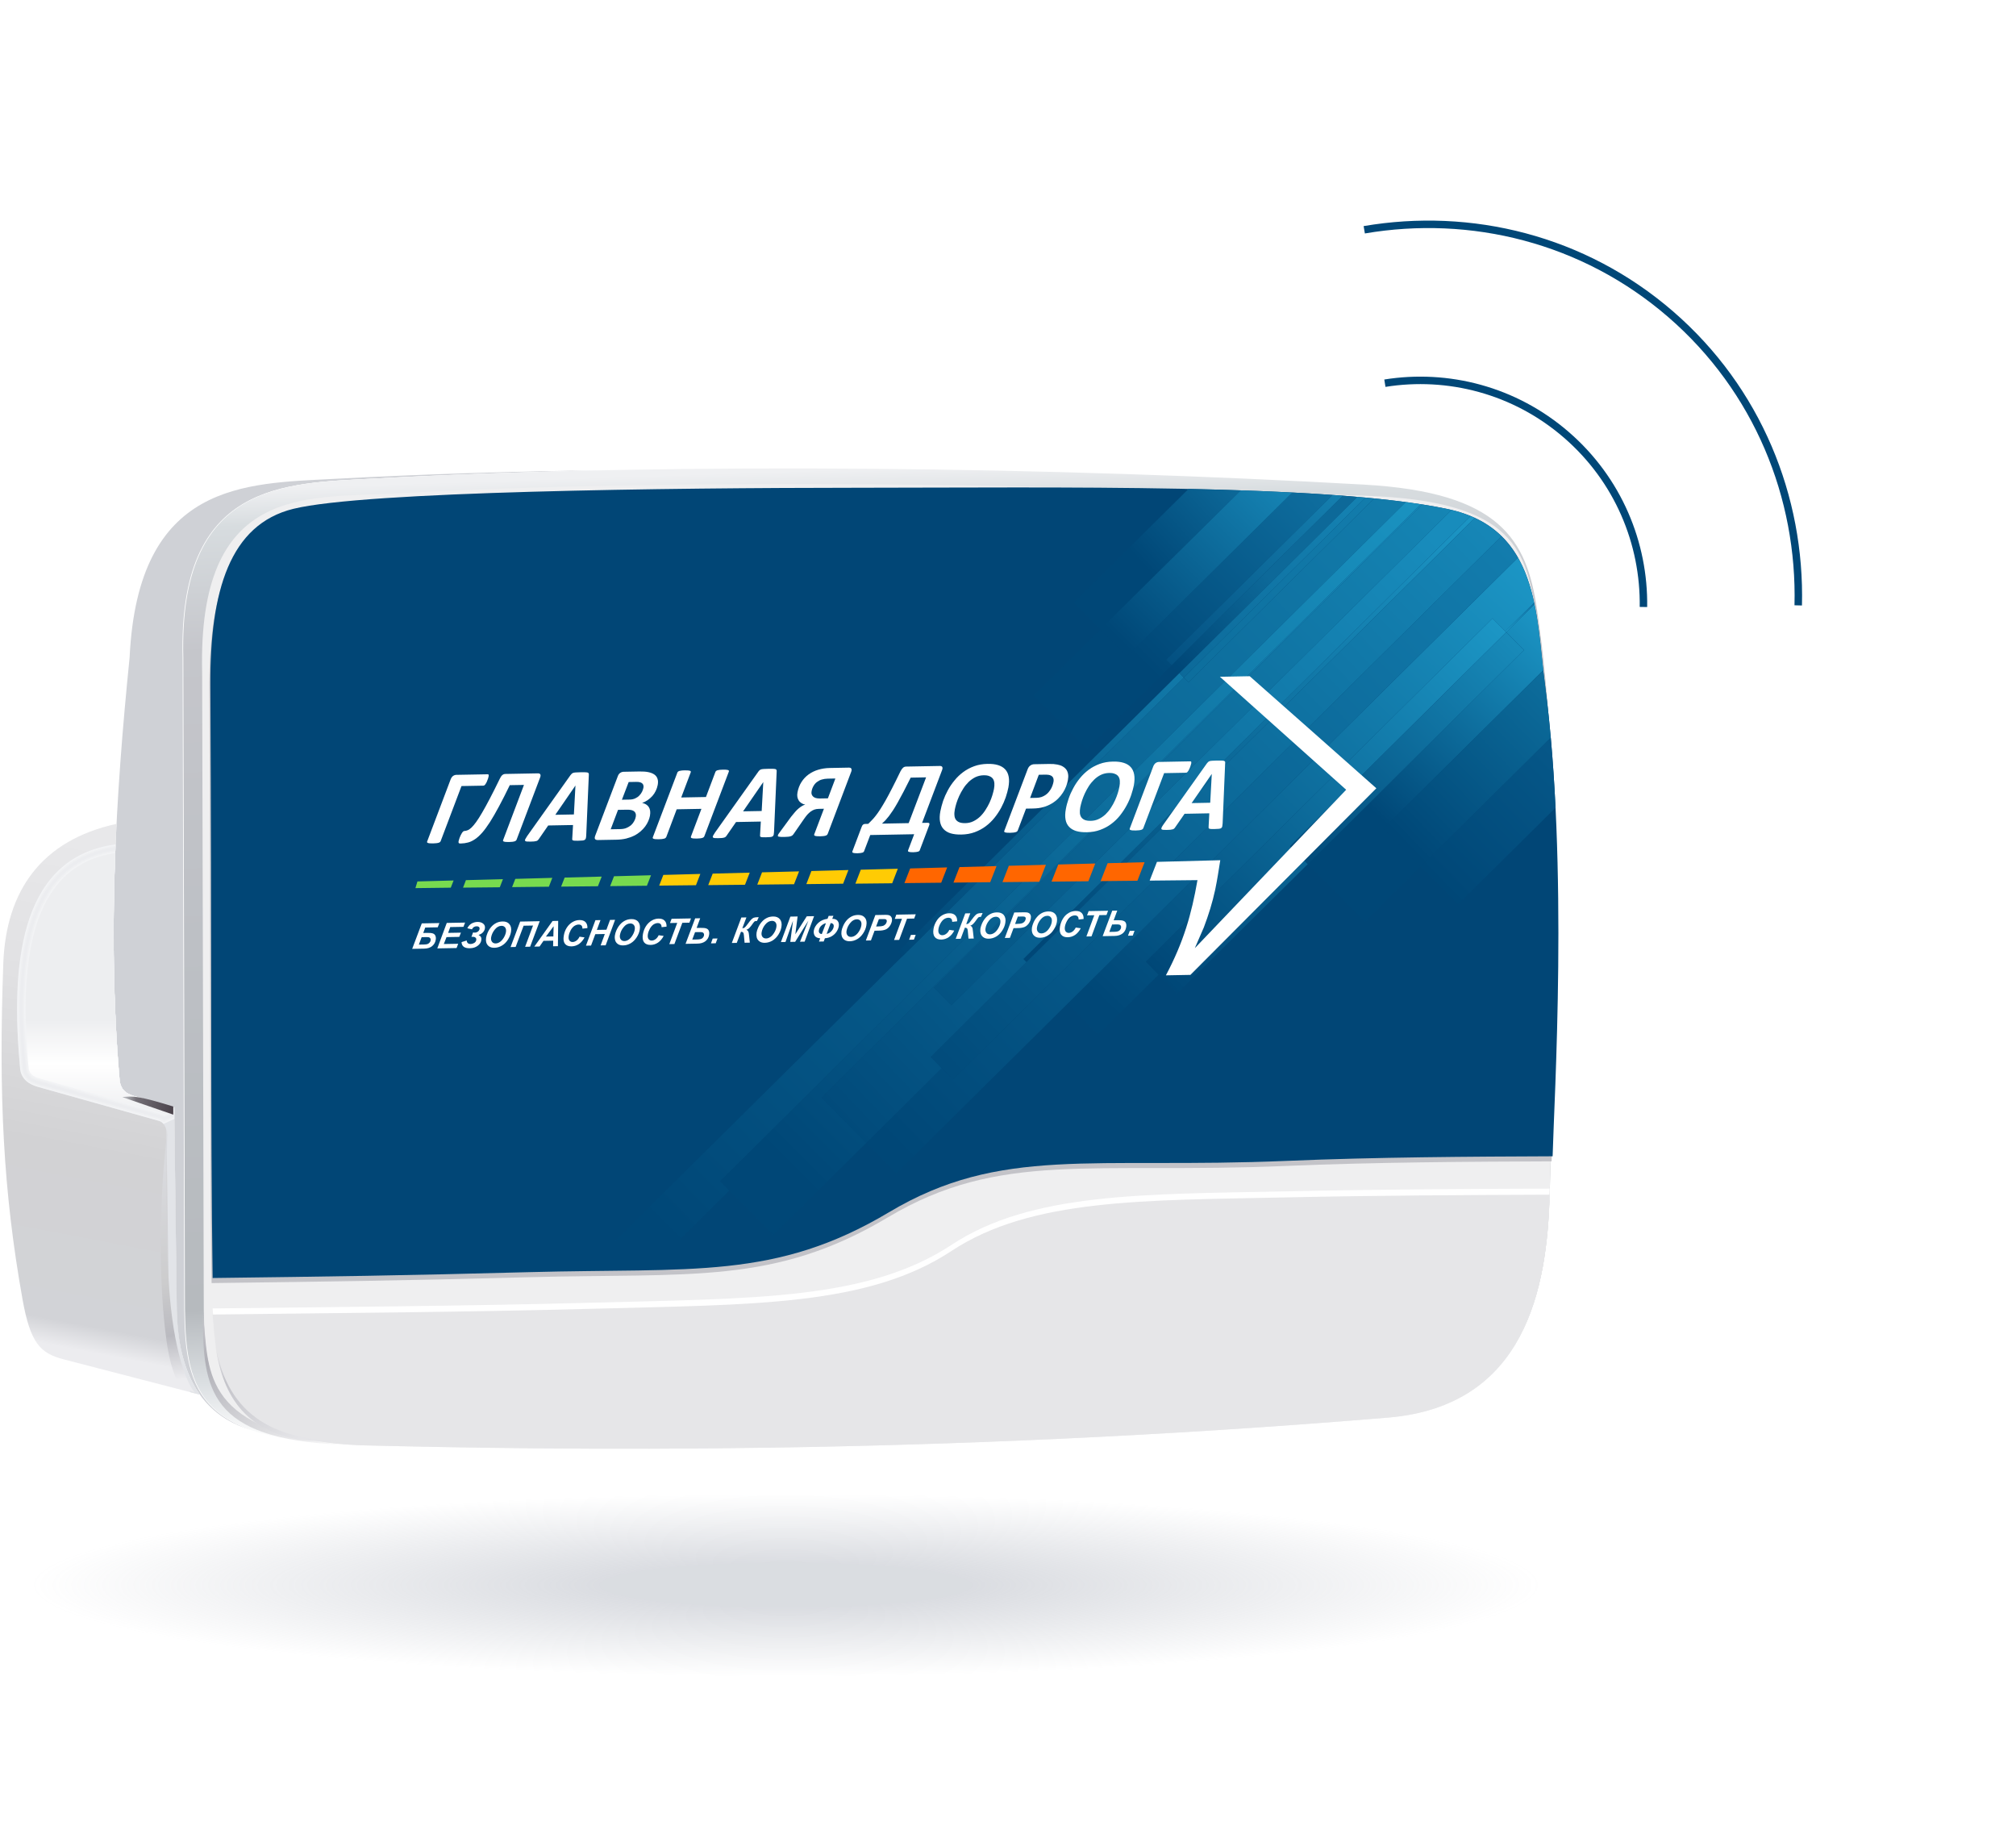 <svg width="540" height="488" viewBox="0 0 540 488" fill="none" xmlns="http://www.w3.org/2000/svg">
<path d="M370.951 102.623C387.785 99.928 405.65 104.415 419.55 116.443C433.451 128.472 440.457 145.507 440.208 162.553" stroke="#004777" stroke-width="2"/>
<path d="M365.425 61.536C393.986 56.659 424.165 63.964 447.497 84.153C470.828 104.343 482.393 133.159 481.669 162.125" stroke="#004777" stroke-width="2"/>
<g clip-path="url(#clip0_4506_223371)">
<mask id="mask0_4506_223371" style="mask-type:luminance" maskUnits="userSpaceOnUse" x="-43" y="90" width="509" height="400">
<path d="M465.641 489.858H-42.328V90.74H465.641V489.858Z" fill="url(#paint0_radial_4506_223371)"/>
</mask>
<g mask="url(#mask0_4506_223371)">
<g filter="url(#filter0_f_4506_223371)">
<path d="M210.5 400C322.338 400 413 410.969 413 424.5C413 438.031 322.338 449 210.5 449C98.662 449 8 438.031 8 424.5C8 410.969 98.662 400 210.5 400Z" fill="url(#paint1_radial_4506_223371)" fill-opacity="0.36"/>
</g>
</g>
<path fill-rule="evenodd" clip-rule="evenodd" d="M96.046 386.997C94.949 386.981 93.958 386.957 93.058 386.925C92.557 386.914 92.058 386.902 91.563 386.89C93.017 386.926 94.511 386.96 96.046 386.997ZM66.917 382.804C67.342 382.996 67.398 383.017 67.469 383.033C67.17 382.934 67.018 382.881 66.917 382.804ZM47.327 349.06L46.663 296.609L36.687 293.762C34.526 293.145 32.175 292.397 32.002 288.833C28.783 251.122 30.915 213.588 34.714 176.109C36.957 129.057 65.606 129.517 89.37 128.252C112.986 126.994 137.689 126.202 162.881 125.917C155.554 126.064 148.277 126.249 141.147 126.521C127.115 126.897 113.403 127.462 100.054 128.181C76.443 129.453 47.833 128.994 49.106 176.164L49.53 346.432C49.53 348.921 49.539 351.321 49.637 354.086C49.618 354.012 49.615 353.909 49.793 357.558C49.693 356.417 49.847 358.905 50.209 361.236C50.362 362.872 50.634 364.39 51.047 366.012C51.074 366.164 51.111 366.309 51.186 366.462C51.563 367.98 52.069 369.41 52.861 370.984C52.914 371.218 53.015 371.421 53.153 371.626C53.81 372.95 54.621 374.186 55.906 375.629C56.059 375.902 56.277 376.142 56.577 376.366C57.606 377.536 58.865 378.59 60.631 379.726C60.831 379.894 61.071 380.044 61.391 380.164C63.031 381.228 64.994 382.15 67.241 382.961C58.85 380.397 47.254 373.638 47.327 349.06Z" fill="#CFD1D6"/>
<path fill-rule="evenodd" clip-rule="evenodd" d="M53.532 373.497L17.046 364.04C10.811 362.424 8.142 359.761 6.034 347.976C0.858 319.042 -0.385 293.42 0.879 258.074C1.583 238.418 11.238 225.034 31.102 220.657L31.186 221.13C31.135 222.164 31.084 223.2 31.051 224.785C30.947 226.648 30.862 228.508 30.795 230.689C30.736 231.904 30.697 233.116 30.66 235.44C30.66 235.452 30.659 235.47 30.659 235.488C30.583 237.196 30.544 238.909 30.543 241.305C30.543 241.325 30.542 241.346 30.542 241.369C30.453 244.302 30.427 247.238 30.47 251.304C30.468 251.33 30.47 251.374 30.47 251.416C30.43 253.193 30.443 254.969 30.509 257.288C30.509 257.289 30.509 257.29 30.509 257.292C30.492 258.749 30.519 260.206 30.573 261.804C30.611 263.685 30.684 265.698 30.794 267.968C30.8 269.676 30.872 271.386 30.977 273.1C30.977 273.101 30.977 273.102 30.977 273.104C31.206 278.344 31.551 283.588 31.998 288.833C32.171 292.397 34.522 293.145 36.683 293.762L44.499 295.993L46.659 296.609L46.816 309.013V309.02L47.323 349.06C47.319 350.536 47.355 351.946 47.439 353.366C47.439 353.369 47.439 353.37 47.439 353.373C47.461 353.756 47.678 356.376 47.797 357.288C47.797 357.292 47.797 357.296 47.799 357.3C47.85 357.758 47.911 358.202 48.015 358.677C48.015 358.68 48.015 358.681 48.015 358.682C48.095 359.41 48.211 360.08 48.374 360.854C48.374 360.856 48.375 360.858 48.375 360.861C48.45 361.276 48.535 361.674 48.679 362.168C48.679 362.178 48.684 362.193 48.69 362.208C48.803 362.832 48.95 363.401 49.12 363.948C49.575 365.625 50.12 367.145 50.879 368.786C50.879 368.788 50.88 368.789 50.883 368.792C50.951 369.026 51.041 369.216 51.151 369.396C51.151 369.4 51.153 369.401 51.153 369.401C51.811 370.828 52.551 372.089 53.355 373.193C53.355 373.194 53.356 373.193 53.356 373.194C53.406 373.32 53.468 373.409 53.532 373.497Z" fill="url(#paint2_linear_4506_223371)"/>
<path fill-rule="evenodd" clip-rule="evenodd" d="M43.953 297.938L43.312 297.626L41.376 297.082L10.721 288.47C8.985 287.974 8.171 287.228 8.053 285.96C5.479 258.257 8.267 233.046 29.784 229.03C29.877 229.014 30.265 228.945 30.848 228.85C30.089 248.806 30.289 268.794 32 288.833C32.173 292.397 34.524 293.145 36.685 293.762L46.661 296.609L46.664 296.696L43.953 297.938Z" fill="#EBEDF0"/>
<path fill-rule="evenodd" clip-rule="evenodd" d="M91.374 386.884C50.188 385.09 49.34 369.776 49.34 346.425L48.916 176.157C47.642 128.988 76.253 129.446 99.864 128.174C184.249 123.633 283.107 125.138 365.221 129.777C401.735 131.841 408.735 144.565 411.5 163.157C418.559 210.625 416.253 271.036 414.897 319.938C414.205 344.862 408.573 376.565 371.591 379.636C248.117 389.897 143.684 388.153 91.374 386.884Z" fill="white"/>
<path fill-rule="evenodd" clip-rule="evenodd" d="M91.561 386.891C50.377 385.096 49.528 369.783 49.528 346.432L49.103 176.164C47.83 128.995 76.441 129.453 100.052 128.181C184.437 123.64 283.296 125.145 365.41 129.783C401.922 131.848 408.924 144.572 411.688 163.164C418.746 210.632 416.441 271.043 415.085 319.945C414.393 344.869 408.76 376.572 371.778 379.643C248.305 389.904 143.87 388.16 91.561 386.891Z" fill="url(#paint3_linear_4506_223371)"/>
<path fill-rule="evenodd" clip-rule="evenodd" d="M96.605 387.057C55.422 385.264 54.573 369.949 54.573 346.599L54.147 180.149C52.923 130.013 81.487 133.439 105.097 132.168C189.481 127.625 283.278 130.019 365.409 132.752C406.166 134.109 408.922 147.541 411.686 166.133C418.745 213.601 416.439 271.043 415.083 319.945C414.391 344.869 408.758 376.572 371.777 379.643C248.303 389.904 148.915 388.327 96.605 387.057Z" fill="#EFEFF0"/>
<path fill-rule="evenodd" clip-rule="evenodd" d="M93.943 386.927C92.845 386.912 91.855 386.888 90.955 386.855C90.454 386.844 89.955 386.833 89.461 386.821C90.914 386.857 92.409 386.891 93.943 386.927ZM53.533 373.497L51.034 372.851C47.603 367.76 45.19 360.244 45.225 348.991L44.594 303.06C44.579 301.929 43.763 300.515 42.667 300.205L10.071 291.045C7.91 290.431 5.662 289.092 5.386 286.119C2.797 258.279 5.217 229.567 30.957 226.115C30.926 226.792 30.899 227.465 30.874 228.881C30.871 228.94 30.869 228.999 30.867 229.063C30.865 229.083 30.863 229.104 30.863 229.128C30.746 231.513 30.67 233.899 30.627 237.139C30.623 237.219 30.622 237.336 30.621 237.455C30.619 237.484 30.618 237.525 30.618 237.571C30.533 239.468 30.497 241.369 30.491 243.879C30.491 243.891 30.491 243.901 30.491 243.916C30.49 243.928 30.49 243.94 30.49 243.953C30.451 245.109 30.441 246.268 30.446 247.552C30.446 247.559 30.446 247.565 30.446 247.573C30.434 249.18 30.446 250.913 30.481 252.895C30.441 254.752 30.459 256.612 30.518 258.864C30.518 258.872 30.518 258.877 30.518 258.896C30.518 258.912 30.518 258.927 30.519 258.945C30.515 259.921 30.534 260.896 30.579 261.955C30.579 261.959 30.579 261.963 30.579 261.968C30.617 264.105 30.695 266.344 30.823 268.811C30.834 270.488 30.909 272.168 31.003 273.848C31.003 273.851 31.003 273.853 31.003 273.856C31.003 273.864 31.003 273.871 31.006 273.876C31.241 278.859 31.571 283.845 31.998 288.833C32.171 292.397 34.522 293.145 36.683 293.763L46.659 296.609L47.323 349.06C47.321 350.156 47.339 351.217 47.415 352.448V352.451C47.418 353.103 47.454 353.704 47.557 354.699C47.557 354.7 47.557 354.707 47.559 354.713C47.559 354.717 47.559 354.724 47.561 354.729C47.551 354.984 47.569 355.197 47.589 355.409C47.607 355.636 47.63 355.861 47.682 356.048C47.682 356.051 47.682 356.055 47.682 356.056C47.839 357.885 48.097 359.551 48.437 361.185C48.453 361.281 48.473 361.376 48.509 361.473C48.509 361.479 48.51 361.484 48.511 361.491C48.799 362.885 49.146 364.177 49.665 365.665C49.665 365.667 49.665 365.669 49.666 365.673C49.743 366.012 49.847 366.303 49.975 366.58C49.975 366.583 49.977 366.584 49.977 366.585C50.407 367.836 50.901 368.967 51.533 370.187C51.533 370.188 51.534 370.189 51.535 370.191C51.619 370.384 51.713 370.56 51.846 370.744C51.849 370.749 51.85 370.753 51.853 370.756C52.313 371.653 52.811 372.464 53.345 373.193H53.355C53.355 373.195 53.357 373.193 53.357 373.195C53.406 373.32 53.469 373.409 53.533 373.497Z" fill="#E2E4E8"/>
<path fill-rule="evenodd" clip-rule="evenodd" d="M96.604 385.429C61.481 383.9 58.436 370.74 56.953 350.412C88.013 350.024 124.388 349.793 158.634 348.87C202.044 347.705 232.452 348.176 254.893 333.369C276.268 319.268 306.454 319.858 344.853 319.038C369.178 318.516 393.492 318.396 415.082 318.317C414.39 343.242 408.757 374.944 371.776 378.016C248.302 388.276 148.914 386.7 96.604 385.429Z" fill="white"/>
<path fill-rule="evenodd" clip-rule="evenodd" d="M56.677 343.616C87.737 343.228 107.32 342.969 141.566 342.048C184.976 340.88 207.39 344.161 237.826 326.016C267.866 308.105 292.198 314.469 344.577 312.242C367.917 311.249 394.009 311.098 415.6 311.02C415.985 295.984 419.899 232.934 413.556 184.664C411.119 166.12 412.042 142.877 387.472 137.685C355.042 130.832 282.014 131.954 229.332 131.985C178.892 132.014 97.403 132.933 78.3 137.628C61.334 141.797 55.928 159.48 56.073 184.973C56.464 253.581 56.09 302.134 56.677 343.616Z" fill="#C3C3C8"/>
<path fill-rule="evenodd" clip-rule="evenodd" d="M96.604 387.057C61.481 385.528 58.436 372.365 56.953 352.04C88.013 351.651 124.388 351.42 158.634 350.499C202.044 349.332 232.452 349.804 254.893 334.997C276.268 320.896 306.454 321.484 344.853 320.665C369.178 320.143 393.492 320.024 415.082 319.945C414.39 344.869 408.757 376.572 371.776 379.643C248.302 389.904 148.914 388.327 96.604 387.057Z" fill="#E6E6E8"/>
<path fill-rule="evenodd" clip-rule="evenodd" d="M56.958 342.256C88.018 341.868 107.601 341.609 141.848 340.688C185.257 339.52 207.672 342.801 238.108 324.656C268.148 306.745 292.48 313.109 344.858 310.883C368.198 309.889 394.29 309.739 415.881 309.66C416.266 294.624 420.18 231.575 413.837 183.304C411.4 164.76 412.324 141.517 387.753 136.325C355.324 129.472 282.296 130.595 229.613 130.625C179.173 130.655 97.684 131.573 78.581 136.268C61.616 140.437 56.209 158.12 56.354 183.613C56.745 252.221 56.372 300.775 56.958 342.256Z" fill="#014676"/>
<path fill-rule="evenodd" clip-rule="evenodd" d="M42.667 300.205L40.73 299.661L10.071 291.045C7.909 290.431 5.661 289.092 5.385 286.119C2.857 258.923 5.107 230.895 29.207 226.396C29.335 226.372 29.999 226.259 30.956 226.099C30.072 246.971 30.209 267.875 31.997 288.833C32.171 292.397 34.522 293.145 36.683 293.763L46.659 296.609L46.697 299.661L43.796 300.995C43.484 300.617 43.096 300.324 42.667 300.205Z" fill="#F2F3F5"/>
<path fill-rule="evenodd" clip-rule="evenodd" d="M43.81 300.562L42.761 299.837L40.824 299.293L10.165 290.68C8.065 290.081 6.021 288.827 5.768 286.099C3.23 258.816 5.56 231.201 29.291 226.773C29.416 226.749 30.037 226.644 30.941 226.491C30.076 247.233 30.221 268.007 32 288.833C32.173 292.397 34.523 293.145 36.685 293.763L46.661 296.609L46.694 299.239L43.81 300.562Z" fill="#EFF0F2"/>
<path fill-rule="evenodd" clip-rule="evenodd" d="M43.92 300.085L43.708 299.886C43.452 299.702 43.167 299.557 42.853 299.468L40.917 298.924L10.257 290.31C8.217 289.729 6.379 288.56 6.148 286.074C3.605 258.712 6.011 231.509 29.373 227.148C29.492 227.125 30.075 227.029 30.925 226.885C30.079 247.494 30.233 268.137 32 288.833C32.173 292.397 34.524 293.145 36.685 293.762L46.661 296.609L46.691 298.814L43.92 300.085Z" fill="#ECEDF0"/>
<path fill-rule="evenodd" clip-rule="evenodd" d="M43.981 299.632L43.924 299.577C43.635 299.372 43.308 299.202 42.944 299.101L41.008 298.557L10.351 289.943C8.37 289.377 6.738 288.293 6.529 286.052C3.98 258.606 6.462 231.816 29.456 227.525C29.569 227.503 30.112 227.41 30.91 227.278C30.08 247.756 30.244 268.269 32 288.833C32.173 292.397 34.524 293.145 36.685 293.763L46.661 296.609L46.684 298.391L43.981 299.632Z" fill="#ECEDF0"/>
<path fill-rule="evenodd" clip-rule="evenodd" d="M43.997 299.199L43.04 298.733L41.101 298.189L10.444 289.576C8.525 289.027 7.097 288.027 6.911 286.027C4.353 258.501 6.915 232.124 29.539 227.903C29.648 227.883 30.151 227.796 30.896 227.672C30.083 248.019 30.257 268.4 32.001 288.833C32.175 292.397 34.525 293.145 36.687 293.763L46.663 296.609L46.681 297.967L43.997 299.199Z" fill="#EFF0F2"/>
<path fill-rule="evenodd" clip-rule="evenodd" d="M43.98 298.778L43.128 298.364L41.192 297.821L10.535 289.206C8.676 288.676 7.454 287.761 7.291 286.004C4.73 258.448 7.363 232.43 29.619 228.277C29.722 228.258 30.187 228.18 30.878 228.064C30.083 248.281 30.266 268.532 31.999 288.833C32.172 292.397 34.523 293.145 36.684 293.762L46.66 296.609L46.672 297.542L43.98 298.778Z" fill="#F2F3F5"/>
<path fill-rule="evenodd" clip-rule="evenodd" d="M43.968 298.357L43.221 297.996L41.284 297.452L10.629 288.84C8.832 288.327 7.813 287.496 7.672 285.98C5.104 258.352 7.815 232.741 29.701 228.655C29.799 228.636 30.225 228.564 30.863 228.455C30.088 248.544 30.279 268.665 32 288.833C32.173 292.397 34.524 293.145 36.685 293.763L46.661 296.609L46.668 297.119L43.968 298.357Z" fill="url(#paint4_linear_4506_223371)"/>
<path fill-rule="evenodd" clip-rule="evenodd" d="M46.412 296.333C46.4 297.338 46.436 298.045 46.412 298.506L32.773 293.812C35.801 293.464 37.319 293.55 46.412 296.333Z" fill="url(#paint5_linear_4506_223371)"/>
<path fill-rule="evenodd" clip-rule="evenodd" d="M52.157 372.843C51.303 372.096 47.51 366.183 45.763 350.056C44.521 338.588 44.335 320.767 44.831 302.828C42.743 319.817 42.267 342.481 44.647 359.408C45.271 363.845 46.942 371.18 49.593 372.025L52.157 372.843Z" fill="url(#paint6_linear_4506_223371)"/>
<path fill-rule="evenodd" clip-rule="evenodd" d="M91.285 386.88C56.191 385.352 54.205 372.225 54.367 351.955C56.079 366.12 53.146 382.461 91.285 386.88Z" fill="url(#paint7_linear_4506_223371)"/>
<path fill-rule="evenodd" clip-rule="evenodd" d="M80.613 385.642C63.964 382.848 59.02 371.733 57.401 358.268C57.198 356.749 57.052 355.173 56.961 353.518C57.073 355.124 57.214 356.704 57.401 358.268C60.118 378.602 72.761 385.792 92.548 385.992C92.596 385.992 92.644 385.99 92.692 385.99V385.993C92.642 385.993 92.596 385.992 92.548 385.992C88.753 386.036 84.813 385.95 80.613 385.642Z" fill="url(#paint8_linear_4506_223371)"/>
<path fill-rule="evenodd" clip-rule="evenodd" d="M294.149 277.061L285.957 268.789L406.595 149.328C408.675 152.964 410.004 157.085 410.932 161.413L403.209 169.06L399.788 165.601L306.913 257.564L310.341 261.026L294.149 277.061ZM274.939 257.661L274.117 256.83L393.915 138.205C394.305 138.366 394.687 138.533 395.06 138.706L274.939 257.661Z" fill="url(#paint9_linear_4506_223371)"/>
<path fill-rule="evenodd" clip-rule="evenodd" d="M240.106 314.198L232.047 306.064L252.244 286.064L255.263 289.112L402.208 143.594C403.963 145.312 405.404 147.24 406.598 149.328L240.106 314.198Z" fill="url(#paint10_linear_4506_223371)"/>
<path fill-rule="evenodd" clip-rule="evenodd" d="M164.93 332.145L317.1 181.453L318.356 182.717L368.076 133.486C371.042 133.781 373.874 134.104 376.551 134.458L192.9 316.33L195.367 318.821L181.912 332.145H164.93Z" fill="url(#paint11_linear_4506_223371)"/>
<path fill-rule="evenodd" clip-rule="evenodd" d="M390.545 242.174L380.531 232.065L415.386 197.546C415.935 203.71 416.351 210.004 416.659 216.314L390.545 242.174Z" fill="url(#paint12_linear_4506_223371)"/>
<path fill-rule="evenodd" clip-rule="evenodd" d="M365.592 246.862L350.302 231.42L408.195 174.09L403.455 169.304L345.562 226.632L411.02 161.812C412.22 167.573 412.733 173.685 413.379 179.502L370.513 221.948L380.532 232.065L365.592 246.862Z" fill="url(#paint13_linear_4506_223371)"/>
<path fill-rule="evenodd" clip-rule="evenodd" d="M315.322 266.054L306.914 257.564L399.789 165.601L408.191 174.09L403.451 169.304L345.559 226.632L350.298 231.42L315.322 266.054Z" fill="url(#paint14_linear_4506_223371)"/>
<path fill-rule="evenodd" clip-rule="evenodd" d="M241.788 256.034L240.609 254.84L363.572 133.069L315.92 180.261L317.099 181.452L241.788 256.034Z" fill="url(#paint15_linear_4506_223371)"/>
<path fill-rule="evenodd" clip-rule="evenodd" d="M207.148 330.714L192.898 316.33L376.549 134.458C377.933 134.642 379.276 134.833 380.573 135.033L220.07 293.973L232.04 306.064L207.148 330.714Z" fill="url(#paint16_linear_4506_223371)"/>
<path fill-rule="evenodd" clip-rule="evenodd" d="M255.263 289.112L249.281 283.069L395.063 138.706C397.897 140.024 400.248 141.677 402.208 143.594L255.263 289.112Z" fill="url(#paint17_linear_4506_223371)"/>
<path fill-rule="evenodd" clip-rule="evenodd" d="M294.742 168.562L287.625 161.374L318.357 130.937C323.109 131.038 327.785 131.164 332.35 131.318L294.742 168.562Z" fill="url(#paint18_linear_4506_223371)"/>
<path fill-rule="evenodd" clip-rule="evenodd" d="M291.126 200.641L276.875 186.252L332.347 131.318L294.739 168.562L301.864 175.757L346.155 131.901C349.864 132.09 353.464 132.306 356.939 132.552L312.374 176.678L313.832 178.153L359.656 132.772C358.378 132.656 359.028 132.704 359.676 132.753L291.126 200.641Z" fill="url(#paint19_linear_4506_223371)"/>
<path fill-rule="evenodd" clip-rule="evenodd" d="M315.923 180.261L313.836 178.153L359.679 132.753C360.997 132.855 362.297 132.96 363.575 133.069L315.923 180.261Z" fill="url(#paint20_linear_4506_223371)"/>
<path fill-rule="evenodd" clip-rule="evenodd" d="M301.868 175.757L294.742 168.562L332.35 131.318C337.084 131.479 341.698 131.672 346.158 131.901L301.868 175.757Z" fill="url(#paint21_linear_4506_223371)"/>
<path fill-rule="evenodd" clip-rule="evenodd" d="M313.834 178.153L312.375 176.678L356.938 132.551C357.86 132.617 358.772 132.683 359.676 132.753L313.834 178.153Z" fill="url(#paint22_linear_4506_223371)"/>
<path fill-rule="evenodd" clip-rule="evenodd" d="M317.102 181.452L315.922 180.261L363.574 133.069C364.311 133.133 365.041 133.198 365.763 133.265L317.102 181.452Z" fill="url(#paint23_linear_4506_223371)"/>
<path fill-rule="evenodd" clip-rule="evenodd" d="M318.358 182.717L317.102 181.451L365.764 133.265C366.543 133.337 367.314 133.41 368.078 133.486L318.358 182.717Z" fill="url(#paint24_linear_4506_223371)"/>
<path fill-rule="evenodd" clip-rule="evenodd" d="M254.854 269.225L250.195 264.524L380.903 135.085C383.345 135.466 385.631 135.878 387.746 136.325C388.107 136.402 388.465 136.482 388.815 136.568L254.854 269.225Z" fill="url(#paint25_linear_4506_223371)"/>
<path fill-rule="evenodd" clip-rule="evenodd" d="M232.042 306.063L220.07 293.973L380.573 135.033C380.685 135.05 380.793 135.067 380.902 135.085L250.194 264.523L254.853 269.225L388.814 136.567C390.66 137.01 392.354 137.559 393.913 138.205L274.116 256.83L274.937 257.661L249.277 283.069L252.24 286.063L232.042 306.063Z" fill="url(#paint26_linear_4506_223371)"/>
<path fill-rule="evenodd" clip-rule="evenodd" d="M350.302 231.42L345.562 226.632L403.455 169.304L408.195 174.091L350.302 231.42Z" fill="url(#paint27_linear_4506_223371)"/>
<path fill-rule="evenodd" clip-rule="evenodd" d="M380.528 232.065L370.508 221.948L413.373 179.502C413.516 180.786 413.664 182.056 413.829 183.304C414.437 187.934 414.95 192.7 415.382 197.546L380.528 232.065Z" fill="url(#paint28_linear_4506_223371)"/>
<path fill-rule="evenodd" clip-rule="evenodd" d="M411.02 161.833C411.579 164.509 411.987 167.26 412.322 170.022C411.986 167.26 411.576 164.509 411.02 161.833ZM403.452 169.304L403.211 169.06L410.934 161.414C410.962 161.546 410.99 161.68 411.018 161.812L403.452 169.304Z" fill="url(#paint29_linear_4506_223371)"/>
<path d="M111.273 237.845L111.812 236.056L121.503 235.796L120.741 237.728L111.273 237.845Z" fill="#78DA4F"/>
<path d="M124.031 237.716L124.801 235.707L134.715 235.45L133.875 237.618L124.031 237.716Z" fill="#78DA4F"/>
<path d="M137.164 237.576L138.028 235.368L147.941 235.095L147.023 237.464L137.164 237.576Z" fill="#78DA4F"/>
<path d="M150.297 237.44L151.245 235.02L161.169 234.756L160.156 237.343L150.297 237.44Z" fill="#78DA4F"/>
<path d="M163.43 237.31L164.466 234.666L174.382 234.399L173.278 237.204L163.43 237.31Z" fill="#78DA4F"/>
<path d="M176.57 237.173L177.678 234.311L187.593 234.045L186.418 237.065L176.57 237.173Z" fill="#FFCB04"/>
<path d="M189.703 237.044L190.899 233.961L200.82 233.7L199.551 236.943L189.703 237.044Z" fill="#FFCB04"/>
<path d="M202.844 236.907L204.118 233.615L214.037 233.359L212.686 236.801L202.844 236.907Z" fill="#FFCB04"/>
<path d="M215.984 236.772L217.338 233.267L227.255 233.003L225.834 236.66L215.984 236.772Z" fill="#FFCB04"/>
<path d="M229.125 236.648L230.568 232.915L240.485 232.659L238.978 236.548L229.125 236.648Z" fill="#FFCB04"/>
<path d="M242.258 236.501L243.792 232.576L253.704 232.301L252.108 236.396L242.258 236.501Z" fill="#FF6600"/>
<path d="M255.391 236.364L257.011 232.211L266.925 231.947L265.237 236.258L255.391 236.364Z" fill="#FF6600"/>
<path d="M268.523 236.24L270.226 231.864L280.15 231.599L278.374 236.138L268.523 236.24Z" fill="#FF6600"/>
<path d="M281.664 236.104L283.465 231.52L293.365 231.255L291.531 236.004L281.664 236.104Z" fill="#FF6600"/>
<path d="M294.812 235.968L296.685 231.172L306.586 230.906L304.663 235.866L294.812 235.968Z" fill="#FF6600"/>
<path d="M320.751 235.704L307.945 235.836L309.899 230.816L326.859 230.371C326.431 233.013 326.059 235.607 325.505 238.224C324.771 241.691 323.712 245.056 322.451 248.375L320.04 253.925L360.58 211.5L326.759 181.244L334.748 181.096C346.072 191.099 357.377 201.083 368.663 211.105L318.861 261.08L312.291 261.204C317.057 252.225 319.165 244.821 320.751 235.704Z" fill="white"/>
<path d="M114.627 225.749C114.511 225.705 114.438 225.652 114.401 225.579C114.374 225.511 114.374 225.429 114.423 225.341L120.717 208.697C120.875 208.309 121.078 208.011 121.351 207.809C121.63 207.617 121.915 207.515 122.23 207.509L130.645 207.357C130.782 207.352 130.865 207.405 130.882 207.524C130.907 207.644 130.907 207.799 130.869 207.976C130.853 208.043 130.821 208.16 130.782 208.297C130.751 208.449 130.703 208.607 130.622 208.777C130.566 208.948 130.491 209.135 130.406 209.34C130.326 209.535 130.223 209.708 130.122 209.86C130.038 210.024 129.925 210.153 129.818 210.257C129.71 210.365 129.593 210.403 129.477 210.404L123.613 210.511L118.026 225.275C117.983 225.364 117.931 225.445 117.853 225.513C117.759 225.589 117.643 225.647 117.483 225.699C117.323 225.74 117.129 225.792 116.879 225.813C116.634 225.843 116.343 225.864 115.997 225.871C115.637 225.877 115.367 225.865 115.135 225.847C114.909 225.832 114.743 225.788 114.627 225.749Z" fill="white"/>
<path d="M122.875 225.758C122.816 225.662 122.793 225.507 122.831 225.29C122.849 225.216 122.888 225.085 122.932 224.923C122.975 224.757 123.039 224.564 123.105 224.376C123.176 224.168 123.273 223.964 123.373 223.739C123.48 223.529 123.575 223.332 123.691 223.153C123.793 222.972 123.909 222.835 124.025 222.713C124.148 222.611 124.265 222.541 124.381 222.539C124.664 222.532 124.952 222.475 125.265 222.34C125.564 222.227 125.9 221.989 126.272 221.648C126.644 221.292 127.056 220.807 127.527 220.164C127.985 219.533 128.517 218.697 129.119 217.667C129.732 216.628 130.423 215.367 131.192 213.892C131.975 212.401 132.859 210.636 133.86 208.581C133.955 208.404 134.043 208.223 134.143 208.066C134.252 207.892 134.353 207.749 134.476 207.636C134.591 207.521 134.74 207.439 134.875 207.368C135.029 207.305 135.195 207.272 135.389 207.268L144.065 207.109C144.392 207.103 144.624 207.196 144.719 207.377C144.836 207.571 144.813 207.871 144.659 208.259L138.36 224.902C138.309 224.99 138.268 225.072 138.164 225.143C138.1 225.216 137.969 225.273 137.805 225.325C137.664 225.367 137.464 225.417 137.224 225.44C136.971 225.469 136.688 225.488 136.347 225.496C135.997 225.503 135.701 225.493 135.477 225.472C135.259 225.459 135.087 225.413 134.969 225.377C134.852 225.329 134.768 225.276 134.745 225.204C134.716 225.137 134.74 225.055 134.768 224.965L140.348 210.205L136.548 210.273C135.499 212.447 134.533 214.348 133.657 215.967C132.788 217.584 131.993 218.975 131.26 220.121C130.513 221.265 129.831 222.224 129.187 222.962C128.532 223.706 127.897 224.289 127.267 224.716C126.644 225.145 126.025 225.454 125.395 225.62C124.765 225.79 124.105 225.883 123.389 225.897C123.105 225.903 122.945 225.862 122.875 225.758Z" fill="white"/>
<path d="M140.659 225.171C140.584 225.061 140.615 224.908 140.712 224.711C140.805 224.52 140.973 224.251 141.196 223.911L152.807 207.593C152.923 207.431 153.031 207.309 153.148 207.209C153.257 207.101 153.401 207.027 153.573 206.964C153.749 206.917 153.995 206.881 154.269 206.863C154.565 206.835 154.951 206.828 155.408 206.82C155.952 206.811 156.371 206.803 156.692 206.819C157.003 206.828 157.236 206.853 157.401 206.893C157.561 206.951 157.66 207.032 157.684 207.124C157.725 207.237 157.735 207.364 157.721 207.544L157.029 223.659C157.016 223.977 156.983 224.252 156.939 224.453C156.901 224.647 156.8 224.799 156.657 224.897C156.515 225.005 156.316 225.069 156.015 225.096C155.735 225.123 155.336 225.148 154.859 225.155C154.511 225.163 154.236 225.156 154.017 225.147C153.793 225.135 153.632 225.119 153.519 225.073C153.401 225.037 153.336 224.992 153.307 224.916C153.271 224.833 153.257 224.729 153.277 224.612L153.489 220.945L146.839 221.068L144.341 224.687C144.255 224.821 144.159 224.932 144.065 225.019C143.956 225.117 143.832 225.195 143.669 225.235C143.508 225.28 143.288 225.324 143.031 225.349C142.769 225.368 142.445 225.384 142.041 225.392C141.631 225.397 141.303 225.388 141.08 225.365C140.848 225.335 140.712 225.272 140.659 225.171ZM148.743 218.208L153.72 218.116L154.139 210.391L154.124 210.392L148.743 218.208Z" fill="white"/>
<path d="M159.394 224.707C159.262 224.533 159.278 224.224 159.434 223.807L165.483 207.876C165.628 207.465 165.846 207.169 166.136 206.981C166.418 206.789 166.724 206.692 167.063 206.685L171.3 206.608C172.239 206.591 173.036 206.651 173.696 206.788C174.348 206.931 174.882 207.145 175.29 207.435C175.695 207.732 175.987 208.109 176.123 208.581C176.283 209.031 176.288 209.589 176.172 210.224C176.066 210.777 175.891 211.301 175.644 211.804C175.412 212.3 175.116 212.743 174.747 213.169C174.386 213.569 173.963 213.94 173.515 214.256C173.036 214.583 172.548 214.843 172.004 215.032C172.392 215.115 172.74 215.233 173.036 215.417C173.342 215.604 173.587 215.836 173.775 216.125C173.963 216.412 174.078 216.733 174.146 217.145C174.194 217.529 174.18 217.984 174.092 218.484C174.007 218.931 173.863 219.397 173.651 219.884C173.448 220.379 173.158 220.853 172.826 221.315C172.484 221.772 172.08 222.221 171.584 222.647C171.1 223.071 170.532 223.455 169.896 223.776C169.258 224.101 168.54 224.361 167.751 224.561C166.962 224.755 166.072 224.86 165.059 224.879L160.158 224.967C159.779 224.975 159.534 224.881 159.394 224.707ZM163.578 222.087L166.114 222.039C166.779 222.025 167.339 221.933 167.818 221.723C168.28 221.531 168.698 221.273 169.051 220.972C169.384 220.663 169.659 220.312 169.862 219.929C170.082 219.532 170.231 219.133 170.296 218.739C170.411 218.135 170.282 217.66 169.91 217.324C169.55 216.989 168.89 216.823 167.948 216.843L165.542 216.887L163.578 222.087ZM166.583 214.172L168.6 214.133C169.2 214.124 169.71 214.019 170.138 213.817C170.563 213.628 170.94 213.372 171.238 213.059C171.555 212.741 171.788 212.413 171.978 212.033C172.152 211.667 172.275 211.324 172.346 210.979C172.392 210.712 172.392 210.485 172.331 210.296C172.275 210.103 172.182 209.925 172.02 209.797C171.871 209.656 171.652 209.551 171.391 209.485C171.116 209.408 170.782 209.387 170.348 209.395L168.396 209.432L166.583 214.172Z" fill="white"/>
<path d="M175.085 224.64C174.954 224.593 174.889 224.539 174.853 224.465C174.813 224.385 174.825 224.299 174.866 224.215L181.433 206.913C181.455 206.821 181.517 206.741 181.605 206.659C181.695 206.589 181.809 206.52 181.959 206.465C182.122 206.425 182.318 206.381 182.557 206.359C182.795 206.323 183.09 206.311 183.438 206.305C183.789 206.297 184.07 206.3 184.289 206.327C184.514 206.345 184.686 206.377 184.81 206.413C184.934 206.463 185.006 206.529 185.027 206.595C185.05 206.679 185.05 206.759 185.013 206.847L182.47 213.571L189.094 213.447L191.629 206.727C191.665 206.636 191.723 206.555 191.819 206.469C191.899 206.401 192.015 206.333 192.174 206.28C192.325 206.236 192.529 206.195 192.767 206.169C193.002 206.136 193.319 206.124 193.65 206.117C193.991 206.112 194.277 206.112 194.506 206.14C194.725 206.156 194.898 206.189 195.022 206.225C195.137 206.276 195.211 206.343 195.233 206.407C195.262 206.489 195.251 206.569 195.219 206.66L188.658 223.963C188.629 224.043 188.565 224.133 188.478 224.217C188.389 224.293 188.269 224.348 188.115 224.4C187.955 224.443 187.769 224.491 187.522 224.517C187.275 224.543 186.994 224.564 186.641 224.572C186.289 224.577 186.006 224.567 185.782 224.548C185.562 224.532 185.403 224.488 185.286 224.452C185.165 224.404 185.086 224.353 185.057 224.279C185.037 224.197 185.042 224.109 185.078 224.028L187.882 216.615L181.257 216.736L178.469 224.151C178.423 224.229 178.369 224.319 178.278 224.405C178.198 224.481 178.082 224.536 177.91 224.588C177.766 224.629 177.554 224.679 177.317 224.705C177.077 224.732 176.785 224.752 176.443 224.759C176.089 224.767 175.801 224.756 175.59 224.735C175.366 224.72 175.201 224.676 175.085 224.64Z" fill="white"/>
<path d="M190.96 224.246C190.888 224.135 190.925 223.984 191.014 223.787C191.106 223.598 191.281 223.326 191.502 222.986L203.11 206.672C203.225 206.504 203.334 206.384 203.456 206.284C203.557 206.179 203.701 206.103 203.885 206.039C204.066 205.991 204.296 205.958 204.582 205.938C204.869 205.912 205.254 205.904 205.714 205.895C206.244 205.886 206.684 205.878 206.986 205.891C207.298 205.9 207.536 205.928 207.704 205.968C207.858 206.027 207.965 206.108 207.99 206.203C208.037 206.314 208.05 206.439 208.037 206.619L207.333 222.734C207.318 223.051 207.285 223.327 207.248 223.53C207.205 223.723 207.109 223.876 206.973 223.974C206.832 224.08 206.618 224.146 206.326 224.17C206.037 224.2 205.652 224.222 205.158 224.231C204.812 224.238 204.534 224.234 204.321 224.222C204.1 224.212 203.937 224.194 203.825 224.151C203.71 224.115 203.637 224.066 203.609 223.988C203.581 223.908 203.572 223.806 203.585 223.687L203.79 220.019L197.153 220.144L194.649 223.762C194.569 223.898 194.462 224.01 194.376 224.094C194.261 224.192 194.137 224.27 193.974 224.308C193.809 224.355 193.598 224.399 193.333 224.424C193.077 224.444 192.745 224.46 192.346 224.468C191.926 224.475 191.62 224.464 191.382 224.442C191.157 224.414 191.014 224.347 190.96 224.246ZM199.041 217.282L204.022 217.191L204.45 209.467L204.436 209.468L199.041 217.282Z" fill="white"/>
<path d="M208.625 224.061C208.489 224.043 208.417 224.007 208.373 223.945C208.352 223.904 208.345 223.837 208.358 223.764C208.373 223.657 208.422 223.531 208.504 223.379C208.596 223.221 208.773 222.987 209.005 222.684L211.896 218.743C212.25 218.287 212.592 217.873 212.918 217.504C213.234 217.132 213.554 216.807 213.88 216.539C214.186 216.276 214.496 216.059 214.794 215.875C215.092 215.692 215.39 215.552 215.686 215.481C215.286 215.405 214.934 215.264 214.644 215.068C214.35 214.872 214.105 214.633 213.94 214.351C213.758 214.073 213.633 213.748 213.576 213.385C213.517 213.019 213.533 212.632 213.614 212.215C213.804 211.168 214.165 210.241 214.677 209.435C215.196 208.631 215.822 207.955 216.59 207.399C217.353 206.849 218.216 206.421 219.18 206.137C220.141 205.852 221.174 205.691 222.266 205.672L227.384 205.576C227.536 205.575 227.668 205.599 227.773 205.629C227.89 205.675 227.974 205.741 228.028 205.841C228.081 205.944 228.109 206.056 228.109 206.208C228.109 206.361 228.066 206.524 227.985 206.728L221.688 223.371C221.644 223.457 221.585 223.54 221.505 223.609C221.426 223.685 221.305 223.74 221.16 223.793C221.005 223.835 220.812 223.884 220.572 223.909C220.332 223.935 220.033 223.959 219.696 223.965C219.346 223.968 219.056 223.959 218.832 223.94C218.612 223.924 218.441 223.881 218.314 223.845C218.208 223.799 218.128 223.745 218.094 223.672C218.057 223.604 218.062 223.523 218.1 223.436L220.694 216.592L219.33 216.617C218.896 216.625 218.505 216.692 218.157 216.804C217.801 216.936 217.462 217.107 217.15 217.341C216.832 217.573 216.526 217.86 216.228 218.185C215.94 218.525 215.644 218.916 215.325 219.372L212.51 223.439C212.424 223.56 212.325 223.664 212.221 223.743C212.104 223.833 211.96 223.899 211.788 223.951C211.618 224.007 211.401 224.057 211.136 224.081C210.872 224.111 210.554 224.131 210.169 224.137C209.752 224.147 209.424 224.143 209.184 224.132C208.946 224.117 208.756 224.088 208.625 224.061ZM219.592 213.84L221.76 213.8L223.762 208.491L221.708 208.528C221.122 208.536 220.572 208.629 220.086 208.777C219.598 208.928 219.18 209.151 218.809 209.44C218.441 209.721 218.141 210.077 217.905 210.492C217.657 210.905 217.492 211.361 217.396 211.875C217.332 212.183 217.337 212.449 217.396 212.679C217.469 212.916 217.593 213.128 217.782 213.308C217.946 213.48 218.201 213.611 218.498 213.708C218.797 213.795 219.157 213.848 219.592 213.84Z" fill="white"/>
<path d="M228.923 228.48C228.738 228.463 228.594 228.432 228.498 228.392C228.398 228.348 228.333 228.29 228.309 228.23C228.29 228.174 228.293 228.092 228.322 227.992L230.807 221.426C230.897 221.155 231.027 220.955 231.182 220.835C231.341 220.711 231.527 220.656 231.754 220.651L232.555 220.639C232.899 220.319 233.23 219.98 233.555 219.63C233.891 219.298 234.237 218.891 234.601 218.415C234.973 217.946 235.363 217.382 235.775 216.742C236.193 216.094 236.671 215.296 237.203 214.372C237.739 213.432 238.318 212.326 238.979 211.042C239.638 209.756 240.386 208.263 241.217 206.527C241.442 206.116 241.667 205.795 241.901 205.592C242.123 205.403 242.39 205.303 242.695 205.296L251.742 205.13C252.067 205.123 252.286 205.218 252.387 205.4C252.51 205.592 252.482 205.891 252.327 206.28L246.986 220.374L248.503 220.346C248.733 220.34 248.877 220.403 248.945 220.536C248.994 220.671 248.965 220.872 248.857 221.107L246.379 227.659C246.357 227.759 246.309 227.842 246.241 227.9C246.159 227.96 246.057 228.024 245.923 228.071C245.783 228.116 245.603 228.151 245.385 228.179C245.178 228.204 244.909 228.232 244.595 228.238C244.291 228.243 244.045 228.223 243.85 228.207C243.665 228.187 243.531 228.159 243.43 228.118C243.319 228.074 243.247 228.015 243.219 227.956C243.197 227.9 243.21 227.815 243.238 227.718L244.87 223.412L233.101 223.627L231.461 227.935C231.426 228.032 231.374 228.118 231.302 228.176C231.229 228.235 231.121 228.3 230.986 228.346C230.845 228.391 230.658 228.427 230.454 228.452C230.239 228.478 229.978 228.508 229.671 228.512C229.367 228.518 229.114 228.498 228.923 228.48ZM236.238 220.572L243.394 220.439L248.061 208.18L243.937 208.256C243.225 209.676 242.587 210.931 242.022 212.022C241.458 213.108 240.942 214.058 240.478 214.876C240.017 215.703 239.583 216.41 239.197 217.006C238.811 217.586 238.449 218.099 238.115 218.551C237.769 218.99 237.441 219.375 237.153 219.694C236.839 220.01 236.542 220.294 236.238 220.572Z" fill="white"/>
<path d="M254.647 223.176C253.866 222.941 253.234 222.557 252.742 222.036C252.263 221.533 251.955 220.885 251.802 220.081C251.646 219.297 251.678 218.352 251.879 217.276C252.044 216.391 252.302 215.477 252.611 214.503C252.951 213.544 253.364 212.601 253.872 211.668C254.379 210.735 254.967 209.841 255.67 209.009C256.356 208.147 257.15 207.405 258.026 206.748C258.904 206.108 259.879 205.583 260.959 205.192C262.043 204.799 263.222 204.597 264.507 204.573C265.61 204.552 266.558 204.656 267.346 204.904C268.135 205.149 268.779 205.523 269.251 206.052C269.738 206.563 270.043 207.233 270.188 208.027C270.34 208.829 270.304 209.771 270.107 210.877C269.948 211.685 269.708 212.571 269.394 213.517C269.064 214.461 268.658 215.399 268.166 216.323C267.664 217.252 267.07 218.153 266.388 219.004C265.699 219.856 264.924 220.617 264.042 221.272C263.179 221.927 262.19 222.452 261.108 222.857C259.996 223.267 258.81 223.473 257.498 223.497C256.394 223.519 255.45 223.409 254.647 223.176ZM260.73 219.935C261.388 219.616 261.991 219.193 262.519 218.695C263.056 218.172 263.527 217.6 263.948 216.941C264.375 216.297 264.727 215.633 265.05 214.964C265.36 214.283 265.61 213.64 265.803 212.997C265.99 212.352 266.154 211.785 266.243 211.292C266.347 210.727 266.383 210.204 266.347 209.736C266.303 209.283 266.186 208.891 265.97 208.573C265.742 208.267 265.439 208.017 265.028 207.867C264.623 207.684 264.094 207.609 263.463 207.624C262.664 207.637 261.946 207.817 261.28 208.123C260.63 208.448 260.026 208.875 259.472 209.392C258.947 209.916 258.446 210.499 258.042 211.152C257.614 211.808 257.251 212.484 256.936 213.155C256.634 213.825 256.379 214.477 256.178 215.125C255.99 215.757 255.844 216.321 255.756 216.792C255.647 217.38 255.606 217.908 255.656 218.361C255.683 218.821 255.824 219.199 256.026 219.505C256.258 219.815 256.568 220.057 256.975 220.219C257.395 220.38 257.916 220.453 258.57 220.443C259.354 220.428 260.071 220.26 260.73 219.935Z" fill="white"/>
<path d="M269.218 222.911C269.095 222.863 269.031 222.809 268.986 222.736C268.956 222.669 268.964 222.587 269.016 222.485L275.258 206.02C275.42 205.579 275.655 205.248 275.974 205.02C276.286 204.791 276.639 204.673 277.047 204.665L280.915 204.593C281.38 204.584 281.807 204.604 282.175 204.612C282.538 204.644 282.903 204.7 283.25 204.76C283.794 204.861 284.258 205.023 284.647 205.255C285.052 205.487 285.372 205.768 285.627 206.115C285.868 206.46 286.018 206.864 286.096 207.332C286.178 207.808 286.15 208.352 286.039 208.951C285.948 209.471 285.787 210.017 285.564 210.603C285.339 211.175 285.064 211.741 284.699 212.296C284.346 212.841 283.919 213.371 283.418 213.871C282.915 214.369 282.335 214.821 281.686 215.203C281.026 215.597 280.294 215.916 279.472 216.153C278.648 216.384 277.719 216.505 276.676 216.523L274.828 216.557L272.608 222.419C272.582 222.501 272.515 222.589 272.422 222.672C272.343 222.749 272.214 222.807 272.042 222.857C271.892 222.899 271.672 222.951 271.435 222.973C271.19 223 270.898 223.023 270.559 223.029C270.222 223.033 269.943 223.023 269.726 223.005C269.516 222.989 269.34 222.944 269.218 222.911ZM275.92 213.696L277.568 213.665C278.082 213.656 278.546 213.583 278.938 213.455C279.335 213.32 279.675 213.144 279.994 212.937C280.322 212.724 280.596 212.476 280.843 212.191C281.084 211.897 281.302 211.601 281.49 211.293C281.66 210.987 281.816 210.661 281.922 210.347C282.031 210.035 282.119 209.737 282.175 209.435C282.263 208.988 282.23 208.604 282.084 208.276C281.93 207.953 281.647 207.736 281.24 207.6C281.055 207.539 280.851 207.496 280.618 207.485C280.386 207.452 280.126 207.452 279.835 207.457L278.248 207.488L275.92 213.696Z" fill="white"/>
<path d="M288.276 222.56C287.487 222.321 286.834 221.941 286.356 221.42C285.872 220.916 285.552 220.267 285.414 219.467C285.268 218.679 285.29 217.735 285.5 216.659C285.652 215.773 285.906 214.86 286.239 213.884C286.566 212.924 286.987 211.981 287.492 211.051C287.988 210.12 288.594 209.224 289.278 208.391C289.979 207.527 290.762 206.787 291.64 206.132C292.515 205.489 293.487 204.967 294.574 204.572C295.647 204.179 296.836 203.98 298.119 203.956C299.222 203.935 300.171 204.036 300.968 204.285C301.763 204.532 302.398 204.903 302.872 205.432C303.344 205.945 303.65 206.615 303.792 207.408C303.947 208.209 303.91 209.155 303.722 210.259C303.555 211.068 303.322 211.956 303.003 212.901C302.686 213.844 302.275 214.781 301.772 215.703C301.271 216.636 300.678 217.533 300.004 218.387C299.322 219.239 298.546 220.001 297.654 220.653C296.794 221.309 295.806 221.835 294.704 222.241C293.619 222.648 292.43 222.855 291.119 222.877C290.015 222.899 289.064 222.793 288.276 222.56ZM294.342 219.313C295.003 219.001 295.596 218.577 296.135 218.079C296.668 217.557 297.15 216.981 297.568 216.324C297.994 215.68 298.359 215.016 298.663 214.343C298.966 213.665 299.222 213.024 299.416 212.379C299.612 211.735 299.755 211.167 299.844 210.675C299.952 210.109 299.987 209.587 299.952 209.117C299.926 208.664 299.794 208.271 299.583 207.956C299.364 207.648 299.063 207.401 298.639 207.251C298.234 207.065 297.719 206.992 297.083 207.005C296.287 207.019 295.554 207.196 294.894 207.507C294.228 207.831 293.632 208.257 293.099 208.772C292.559 209.299 292.074 209.88 291.648 210.535C291.224 211.189 290.866 211.865 290.551 212.535C290.247 213.208 289.996 213.861 289.792 214.505C289.608 215.139 289.459 215.703 289.363 216.173C289.254 216.761 289.224 217.289 289.254 217.744C289.296 218.204 289.43 218.581 289.647 218.888C289.872 219.197 290.178 219.44 290.594 219.6C291.003 219.764 291.536 219.837 292.176 219.825C292.968 219.812 293.683 219.644 294.342 219.313Z" fill="white"/>
<path d="M302.827 222.289C302.703 222.245 302.629 222.195 302.601 222.12C302.565 222.051 302.572 221.968 302.617 221.883L308.912 205.239C309.065 204.849 309.283 204.548 309.545 204.349C309.823 204.157 310.117 204.056 310.429 204.051L318.844 203.895C318.971 203.893 319.068 203.945 319.083 204.064C319.111 204.183 319.105 204.339 319.068 204.519C319.06 204.584 319.031 204.699 318.971 204.837C318.943 204.988 318.892 205.147 318.828 205.316C318.763 205.488 318.688 205.676 318.6 205.879C318.52 206.073 318.431 206.248 318.328 206.401C318.227 206.564 318.127 206.693 318.017 206.8C317.9 206.907 317.793 206.941 317.668 206.944L311.816 207.052L306.232 221.815C306.193 221.904 306.129 221.984 306.049 222.055C305.957 222.131 305.841 222.187 305.676 222.239C305.521 222.281 305.321 222.331 305.077 222.355C304.833 222.383 304.533 222.404 304.204 222.409C303.848 222.417 303.551 222.407 303.333 222.387C303.113 222.371 302.948 222.329 302.827 222.289Z" fill="white"/>
<path d="M311.101 222.037C311.048 221.927 311.061 221.775 311.165 221.577C311.25 221.387 311.417 221.117 311.657 220.777L323.256 204.463C323.376 204.296 323.481 204.176 323.596 204.076C323.71 203.971 323.854 203.895 324.024 203.831C324.204 203.783 324.429 203.749 324.728 203.731C325.022 203.701 325.4 203.697 325.86 203.688C326.39 203.677 326.826 203.669 327.133 203.684C327.444 203.693 327.68 203.719 327.853 203.759C328.017 203.819 328.102 203.9 328.149 203.993C328.177 204.104 328.19 204.231 328.166 204.409L327.489 220.523C327.464 220.843 327.422 221.119 327.39 221.321C327.358 221.513 327.264 221.667 327.114 221.764C326.986 221.873 326.761 221.937 326.472 221.96C326.174 221.991 325.802 222.012 325.304 222.021C324.954 222.029 324.672 222.025 324.448 222.012C324.246 222.003 324.088 221.985 323.966 221.941C323.854 221.905 323.785 221.857 323.76 221.783C323.725 221.699 323.71 221.597 323.728 221.477L323.925 217.811L317.294 217.936L314.788 221.553C314.7 221.689 314.612 221.8 314.512 221.885C314.412 221.984 314.288 222.061 314.108 222.1C313.949 222.147 313.745 222.188 313.482 222.215C313.208 222.233 312.889 222.251 312.492 222.259C312.077 222.265 311.753 222.256 311.529 222.231C311.3 222.204 311.165 222.139 311.101 222.037ZM319.185 215.075L324.166 214.981L324.586 207.259L319.185 215.075Z" fill="white"/>
<path d="M110.406 254.111L112.978 247.287L117.69 247.203L117.249 248.34L113.905 248.402L113.369 249.855L114.434 249.835C115.124 249.824 115.624 249.868 115.948 249.984C116.268 250.098 116.501 250.295 116.63 250.618C116.754 250.92 116.789 251.285 116.709 251.709C116.602 252.376 116.282 252.934 115.756 253.372C115.233 253.802 114.528 254.034 113.645 254.051L110.406 254.111ZM112.196 252.967L113.549 252.944C113.946 252.936 114.248 252.901 114.442 252.845C114.658 252.78 114.84 252.667 115.014 252.485C115.204 252.305 115.313 252.087 115.346 251.842C115.384 251.626 115.364 251.444 115.266 251.3C115.18 251.144 115.046 251.051 114.862 251.007C114.673 250.975 114.397 250.957 114.021 250.963L112.942 250.984L112.196 252.967Z" fill="white"/>
<path d="M117.133 253.988L119.67 247.166L124.578 247.074L124.139 248.214L120.603 248.278L120.031 249.831L123.462 249.771L123.017 250.904L119.603 250.964L118.879 252.815L122.73 252.747L122.299 253.892L117.133 253.988Z" fill="white"/>
<path d="M123.625 252.303L125.02 251.861C125.02 252.131 125.097 252.353 125.272 252.536C125.437 252.717 125.694 252.812 126.049 252.805C126.418 252.799 126.742 252.693 127.042 252.517C127.341 252.312 127.516 252.065 127.569 251.741C127.616 251.457 127.534 251.237 127.354 251.091C127.165 250.939 126.896 250.868 126.569 250.872C126.476 250.875 126.373 250.885 126.273 250.912L126.712 249.717C126.868 249.744 127.017 249.765 127.173 249.764C127.501 249.756 127.789 249.648 128.034 249.465C128.272 249.275 128.412 249.047 128.448 248.795C128.489 248.553 128.434 248.379 128.282 248.237C128.121 248.124 127.933 248.06 127.685 248.064C127.09 248.075 126.665 248.345 126.418 248.883L125.178 248.599C125.474 248.007 125.869 247.568 126.369 247.297C126.854 247.047 127.36 246.909 127.898 246.9C128.514 246.888 129.013 247.036 129.418 247.352C129.825 247.684 129.977 248.111 129.881 248.664C129.825 249.021 129.65 249.373 129.368 249.676C129.085 250.001 128.694 250.224 128.186 250.377C128.489 250.533 128.702 250.733 128.833 250.965C128.954 251.201 128.976 251.492 128.912 251.821C128.833 252.379 128.505 252.873 127.953 253.288C127.398 253.715 126.696 253.929 125.854 253.945C124.424 253.973 123.678 253.428 123.625 252.303Z" fill="white"/>
<path d="M130.958 253.422C130.596 253.143 130.35 252.791 130.249 252.368C130.148 251.962 130.14 251.526 130.212 251.088C130.276 250.688 130.416 250.267 130.602 249.812C130.86 249.218 131.184 248.7 131.561 248.254C131.952 247.799 132.4 247.443 132.932 247.178C133.444 246.915 134.018 246.788 134.626 246.776C135.446 246.76 136.06 246.999 136.468 247.516C136.886 248.028 137.017 248.719 136.873 249.584C136.749 250.303 136.468 250.99 136.032 251.676C135.59 252.362 135.054 252.876 134.429 253.246C133.813 253.612 133.14 253.811 132.437 253.823C131.821 253.835 131.336 253.703 130.958 253.422ZM133.909 252.264C134.28 252.004 134.626 251.626 134.94 251.118C135.237 250.612 135.437 250.115 135.517 249.634C135.605 249.102 135.532 248.68 135.306 248.386C135.084 248.092 134.75 247.934 134.322 247.943C133.654 247.954 133.061 248.284 132.537 248.934C132.017 249.568 131.69 250.275 131.552 251.031C131.481 251.506 131.546 251.89 131.778 252.207C131.994 252.512 132.328 252.667 132.769 252.658C133.14 252.652 133.522 252.524 133.909 252.264Z" fill="white"/>
<path d="M136.758 253.628L139.332 246.804L144.566 246.704L141.999 253.529L140.658 253.556L142.775 247.869L140.254 247.913L138.12 253.6L136.758 253.628Z" fill="white"/>
<path d="M143.117 253.509L148.008 246.644L149.516 246.615L149.439 253.392L148.155 253.416L148.18 251.916L145.576 251.964L144.523 253.484L143.117 253.509ZM146.232 250.82L148.22 250.783L148.292 248.056L146.232 250.82Z" fill="white"/>
<path d="M151.316 252.739C150.948 252.241 150.845 251.505 151.021 250.568C151.139 249.796 151.405 249.079 151.817 248.432C152.239 247.776 152.747 247.288 153.343 246.935C153.944 246.579 154.563 246.409 155.197 246.397C155.907 246.385 156.464 246.559 156.836 246.948C157.201 247.335 157.379 247.873 157.34 248.552L156.012 248.697C156.008 248.308 155.912 248.02 155.748 247.86C155.573 247.679 155.312 247.593 154.973 247.6C154.588 247.605 154.223 247.74 153.848 247.968C153.491 248.207 153.167 248.583 152.875 249.088C152.607 249.592 152.427 250.095 152.343 250.588C152.245 251.124 152.304 251.56 152.501 251.851C152.716 252.133 153.001 252.285 153.376 252.28C153.725 252.273 154.073 252.145 154.405 251.904C154.747 251.665 155.015 251.305 155.233 250.847L156.575 251.039C156.168 251.803 155.681 252.392 155.075 252.816C154.473 253.216 153.803 253.433 153.092 253.443C152.276 253.459 151.687 253.217 151.316 252.739Z" fill="white"/>
<path d="M156.953 253.256L159.49 246.432L160.845 246.408L159.876 249.033L162.433 248.988L163.402 246.36L164.758 246.335L162.23 253.159L160.881 253.181L162.006 250.135L159.454 250.18L158.316 253.229L156.953 253.256Z" fill="white"/>
<path d="M165.455 252.788C165.085 252.512 164.851 252.159 164.753 251.733C164.651 251.325 164.635 250.891 164.715 250.456C164.768 250.052 164.912 249.633 165.097 249.177C165.359 248.583 165.677 248.064 166.061 247.621C166.447 247.165 166.903 246.808 167.421 246.544C167.948 246.28 168.505 246.152 169.115 246.14C169.935 246.127 170.563 246.367 170.972 246.881C171.381 247.393 171.513 248.083 171.369 248.951C171.248 249.665 170.972 250.355 170.528 251.04C170.081 251.727 169.553 252.241 168.94 252.609C168.307 252.977 167.645 253.177 166.935 253.188C166.323 253.201 165.824 253.068 165.455 252.788ZM168.396 251.632C168.777 251.371 169.115 250.992 169.42 250.484C169.737 249.979 169.927 249.481 170.012 248.997C170.107 248.467 170.036 248.047 169.804 247.751C169.58 247.457 169.24 247.3 168.819 247.308C168.149 247.321 167.561 247.651 167.043 248.3C166.515 248.935 166.185 249.637 166.056 250.396C165.976 250.872 166.047 251.257 166.272 251.571C166.489 251.879 166.831 252.031 167.28 252.024C167.645 252.017 168.025 251.891 168.396 251.632Z" fill="white"/>
<path d="M172.513 252.349C172.151 251.851 172.042 251.115 172.21 250.177C172.341 249.408 172.607 248.689 173.019 248.041C173.443 247.388 173.947 246.9 174.542 246.545C175.137 246.188 175.761 246.02 176.391 246.008C177.115 245.995 177.651 246.169 178.021 246.559C178.407 246.945 178.565 247.485 178.538 248.161L177.21 248.307C177.21 247.917 177.115 247.629 176.938 247.471C176.769 247.289 176.507 247.203 176.159 247.209C175.781 247.217 175.411 247.351 175.042 247.58C174.689 247.817 174.369 248.195 174.077 248.697C173.802 249.204 173.622 249.705 173.541 250.197C173.447 250.735 173.506 251.171 173.701 251.46C173.906 251.743 174.193 251.899 174.578 251.889C174.919 251.883 175.266 251.759 175.601 251.513C175.934 251.275 176.219 250.915 176.433 250.457L177.769 250.648C177.369 251.412 176.867 252.003 176.262 252.427C175.658 252.827 175.006 253.043 174.289 253.055C173.473 253.068 172.889 252.828 172.513 252.349Z" fill="white"/>
<path d="M179.281 252.845L181.404 247.159L179.465 247.197L179.891 246.057L185.087 245.961L184.665 247.099L182.767 247.135L180.644 252.821L179.281 252.845Z" fill="white"/>
<path d="M183.633 252.766L186.205 245.942L187.554 245.916L186.595 248.507L187.657 248.491C188.359 248.476 188.871 248.524 189.198 248.651C189.539 248.772 189.749 248.983 189.863 249.288C189.986 249.59 190.009 249.947 189.931 250.384C189.83 251.075 189.49 251.63 188.959 252.058C188.415 252.47 187.719 252.688 186.869 252.707L183.633 252.766ZM185.43 251.622L186.778 251.599C187.474 251.584 187.931 251.458 188.162 251.231C188.393 251.003 188.53 250.747 188.575 250.495C188.603 250.283 188.583 250.106 188.495 249.959C188.415 249.812 188.278 249.704 188.098 249.675C187.945 249.628 187.647 249.61 187.241 249.618L186.177 249.638L185.43 251.622Z" fill="white"/>
<path d="M190.43 252.64L190.904 251.352L192.191 251.328L191.711 252.616L190.43 252.64Z" fill="white"/>
<path d="M196.023 252.539L198.574 245.713L199.933 245.689L198.835 248.587C199.09 248.58 199.299 248.519 199.462 248.404C199.618 248.285 199.886 247.971 200.291 247.436C200.697 246.887 201.002 246.48 201.211 246.272C201.414 246.051 201.634 245.885 201.857 245.789C202.099 245.692 202.438 245.643 202.874 245.633L203.237 245.628L202.765 246.652L202.545 246.657C202.374 246.66 202.243 246.695 202.147 246.747C202.062 246.809 201.922 246.947 201.773 247.163C201.307 247.84 200.934 248.301 200.683 248.544C200.43 248.78 200.178 248.94 199.918 249.005C200.337 249.149 200.569 249.549 200.606 250.215C200.606 250.252 200.606 250.279 200.619 250.323L200.851 252.448L199.446 252.475L199.25 250.379C199.242 250.359 199.227 250.215 199.161 249.936C199.081 249.675 198.865 249.543 198.473 249.544L197.349 252.513L196.023 252.539Z" fill="white"/>
<path d="M203.4 252.089C203.033 251.813 202.798 251.459 202.692 251.036C202.598 250.631 202.582 250.192 202.654 249.757C202.72 249.355 202.852 248.936 203.053 248.48C203.3 247.887 203.612 247.368 204.016 246.921C204.394 246.467 204.845 246.112 205.373 245.845C205.888 245.581 206.466 245.457 207.068 245.443C207.88 245.429 208.494 245.669 208.91 246.184C209.33 246.697 209.462 247.385 209.308 248.253C209.192 248.969 208.91 249.657 208.476 250.341C208.04 251.028 207.49 251.543 206.88 251.915C206.246 252.28 205.586 252.479 204.872 252.492C204.264 252.504 203.77 252.368 203.4 252.089ZM206.344 250.932C206.728 250.672 207.068 250.293 207.373 249.787C207.685 249.281 207.876 248.783 207.953 248.3C208.046 247.771 207.978 247.347 207.75 247.051C207.525 246.761 207.2 246.603 206.765 246.611C206.098 246.623 205.504 246.953 204.972 247.601C204.453 248.239 204.126 248.943 204.004 249.699C203.925 250.173 203.994 250.56 204.213 250.873C204.438 251.181 204.764 251.335 205.218 251.327C205.586 251.32 205.96 251.193 206.344 250.932Z" fill="white"/>
<path d="M209.172 252.296L211.707 245.473L213.645 245.437L213.035 250.201L216.101 245.391L218.059 245.353L215.525 252.179L214.288 252.203L216.54 246.544L212.987 252.224L211.687 252.248L212.411 246.575L210.397 252.272L209.172 252.296Z" fill="white"/>
<path d="M219.367 252.159L219.695 251.297C218.962 251.223 218.46 250.984 218.223 250.581C217.983 250.176 217.912 249.716 217.992 249.179C218.127 248.425 218.535 247.763 219.187 247.147C219.859 246.535 220.687 246.189 221.663 246.055L221.963 245.283L223.236 245.26L222.924 246.065C223.584 246.055 224.066 246.231 224.367 246.621C224.666 246.987 224.766 247.491 224.666 248.081C224.579 248.58 224.367 249.076 224.051 249.551C223.723 250.031 223.295 250.428 222.766 250.741C222.223 251.057 221.62 251.229 220.955 251.273L220.635 252.136L219.367 252.159ZM220.128 250.139L221.23 247.237C220.811 247.325 220.412 247.541 220.032 247.869C219.651 248.209 219.431 248.631 219.346 249.124C219.295 249.453 219.346 249.696 219.498 249.867C219.666 250.048 219.872 250.133 220.128 250.139ZM222.608 249.46C222.999 249.065 223.222 248.659 223.303 248.231C223.402 247.601 223.146 247.264 222.504 247.205L221.426 250.089C221.831 250.051 222.223 249.837 222.608 249.46Z" fill="white"/>
<path d="M226.153 251.672C225.789 251.394 225.551 251.04 225.457 250.619C225.354 250.214 225.342 249.774 225.409 249.34C225.471 248.938 225.603 248.518 225.803 248.063C226.053 247.47 226.375 246.948 226.753 246.504C227.143 246.048 227.609 245.694 228.123 245.427C228.645 245.164 229.217 245.036 229.825 245.026C230.638 245.012 231.261 245.25 231.667 245.766C232.089 246.278 232.219 246.968 232.058 247.836C231.95 248.552 231.667 249.238 231.223 249.926C230.777 250.61 230.253 251.126 229.629 251.496C228.999 251.864 228.346 252.062 227.638 252.076C227.023 252.084 226.53 251.95 226.153 251.672ZM229.093 250.514C229.478 250.255 229.825 249.875 230.129 249.368C230.443 248.863 230.622 248.364 230.71 247.882C230.802 247.352 230.738 246.93 230.507 246.634C230.267 246.343 229.942 246.184 229.515 246.192C228.85 246.203 228.263 246.536 227.741 247.184C227.21 247.819 226.891 248.524 226.753 249.28C226.674 249.758 226.746 250.14 226.978 250.456C227.197 250.764 227.529 250.918 227.974 250.908C228.354 250.902 228.725 250.776 229.093 250.514Z" fill="white"/>
<path d="M231.922 251.877L234.467 245.055L237.162 245.003C237.634 244.995 238.003 245.04 238.255 245.155C238.518 245.261 238.693 245.46 238.822 245.725C238.933 245.987 238.961 246.295 238.909 246.676C238.837 247.017 238.713 247.353 238.541 247.669C238.35 248.001 238.15 248.272 237.93 248.463C237.713 248.667 237.482 248.82 237.243 248.923C237.017 249.024 236.705 249.103 236.337 249.163C236.119 249.212 235.715 249.225 235.133 249.237L234.257 249.252L233.285 251.851L231.922 251.877ZM234.674 248.121L235.098 248.115C235.805 248.1 236.301 248.039 236.553 247.945C236.799 247.845 237.023 247.697 237.199 247.495C237.373 247.281 237.482 247.059 237.523 246.808C237.549 246.645 237.531 246.513 237.482 246.413C237.423 246.308 237.334 246.224 237.221 246.183C237.107 246.14 236.813 246.127 236.379 246.133L235.415 246.151L234.674 248.121Z" fill="white"/>
<path d="M239.484 251.737L241.595 246.053L239.667 246.088L240.083 244.951L245.292 244.856L244.87 245.993L242.956 246.028L240.847 251.712L239.484 251.737Z" fill="white"/>
<path d="M243.516 251.666L243.992 250.376L245.277 250.352L244.797 251.639L243.516 251.666Z" fill="white"/>
<path d="M250.363 250.919C249.997 250.42 249.886 249.684 250.051 248.747C250.181 247.977 250.451 247.259 250.87 246.612C251.274 245.955 251.777 245.469 252.371 245.116C252.981 244.757 253.598 244.589 254.237 244.576C254.959 244.565 255.495 244.741 255.866 245.127C256.242 245.513 256.409 246.053 256.379 246.732L255.055 246.877C255.055 246.488 254.959 246.2 254.795 246.041C254.613 245.86 254.351 245.773 254.003 245.779C253.631 245.787 253.255 245.92 252.889 246.145C252.534 246.385 252.207 246.763 251.922 247.268C251.641 247.771 251.453 248.275 251.379 248.767C251.291 249.301 251.342 249.74 251.547 250.029C251.75 250.313 252.047 250.465 252.417 250.459C252.771 250.452 253.111 250.327 253.438 250.084C253.779 249.847 254.061 249.485 254.281 249.025L255.602 249.216C255.214 249.981 254.722 250.571 254.103 250.993C253.51 251.396 252.851 251.609 252.126 251.623C251.323 251.639 250.735 251.396 250.363 250.919Z" fill="white"/>
<path d="M255.992 251.434L258.55 244.612L259.899 244.587L258.812 247.483C259.074 247.479 259.28 247.419 259.443 247.302C259.602 247.184 259.878 246.87 260.251 246.334C260.66 245.784 260.972 245.378 261.191 245.171C261.391 244.948 261.602 244.784 261.84 244.688C262.071 244.588 262.412 244.539 262.85 244.531L263.202 244.526L262.74 245.552L262.514 245.554C262.354 245.555 262.218 245.591 262.131 245.644C262.028 245.708 261.907 245.843 261.747 246.062C261.274 246.738 260.92 247.2 260.66 247.443C260.414 247.68 260.152 247.836 259.892 247.902C260.31 248.044 260.551 248.446 260.572 249.111C260.579 249.147 260.588 249.176 260.588 249.222L260.826 251.346L259.42 251.371L259.223 249.276C259.216 249.255 259.195 249.114 259.146 248.834C259.074 248.571 258.832 248.443 258.444 248.442L257.33 251.411L255.992 251.434Z" fill="white"/>
<path d="M263.377 250.987C263.005 250.709 262.775 250.357 262.672 249.933C262.563 249.527 262.557 249.089 262.612 248.655C262.693 248.252 262.824 247.835 263.015 247.379C263.267 246.784 263.595 246.265 263.979 245.821C264.36 245.363 264.827 245.008 265.348 244.743C265.871 244.48 266.435 244.353 267.041 244.341C267.855 244.328 268.477 244.567 268.892 245.081C269.296 245.595 269.436 246.284 269.281 247.151C269.165 247.867 268.892 248.555 268.441 249.241C268.007 249.925 267.463 250.441 266.857 250.811C266.232 251.176 265.557 251.377 264.855 251.389C264.24 251.403 263.744 251.267 263.377 250.987ZM266.324 249.831C266.703 249.571 267.041 249.192 267.347 248.684C267.649 248.177 267.855 247.683 267.935 247.199C268.015 246.667 267.957 246.245 267.724 245.951C267.492 245.657 267.159 245.5 266.741 245.508C266.071 245.52 265.479 245.849 264.948 246.5C264.427 247.136 264.095 247.839 263.979 248.597C263.891 249.073 263.965 249.455 264.188 249.771C264.411 250.08 264.747 250.232 265.2 250.225C265.564 250.219 265.935 250.092 266.324 249.831Z" fill="white"/>
<path d="M269.148 251.192L271.675 244.369L274.375 244.319C274.846 244.312 275.222 244.355 275.475 244.469C275.735 244.575 275.923 244.775 276.048 245.04C276.154 245.304 276.178 245.608 276.111 245.991C276.063 246.333 275.94 246.671 275.759 246.985C275.579 247.316 275.367 247.588 275.146 247.777C274.934 247.983 274.7 248.137 274.468 248.237C274.228 248.339 273.932 248.416 273.556 248.477C273.33 248.525 272.932 248.54 272.346 248.552L271.48 248.567L270.515 251.167L269.148 251.192ZM271.895 247.437L272.316 247.431C273.031 247.419 273.518 247.356 273.779 247.259C274.034 247.161 274.251 247.015 274.418 246.811C274.591 246.599 274.7 246.375 274.736 246.125C274.764 245.964 274.759 245.829 274.7 245.728C274.658 245.623 274.572 245.543 274.438 245.501C274.323 245.457 274.05 245.441 273.606 245.449L272.632 245.469L271.895 247.437Z" fill="white"/>
<path d="M277.165 250.734C276.807 250.455 276.566 250.104 276.466 249.68C276.361 249.274 276.349 248.836 276.421 248.403C276.487 247.999 276.617 247.58 276.807 247.124C277.059 246.528 277.387 246.011 277.779 245.568C278.167 245.111 278.61 244.755 279.131 244.491C279.647 244.228 280.227 244.099 280.83 244.088C281.647 244.074 282.263 244.312 282.687 244.828C283.093 245.34 283.229 246.028 283.093 246.898C282.961 247.612 282.687 248.302 282.23 248.987C281.807 249.674 281.263 250.188 280.641 250.558C280.018 250.924 279.357 251.124 278.641 251.134C278.037 251.148 277.537 251.014 277.165 250.734ZM280.111 249.578C280.497 249.318 280.83 248.94 281.141 248.43C281.454 247.927 281.642 247.427 281.718 246.944C281.807 246.415 281.742 245.992 281.502 245.696C281.283 245.406 280.959 245.246 280.526 245.256C279.865 245.266 279.269 245.596 278.741 246.247C278.221 246.88 277.885 247.587 277.763 248.342C277.681 248.818 277.755 249.204 277.981 249.518C278.199 249.826 278.546 249.978 278.994 249.971C279.357 249.964 279.734 249.838 280.111 249.578Z" fill="white"/>
<path d="M284.232 250.295C283.863 249.797 283.768 249.059 283.923 248.125C284.049 247.353 284.333 246.635 284.741 245.988C285.145 245.333 285.645 244.848 286.255 244.492C286.861 244.135 287.472 243.967 288.103 243.956C288.819 243.941 289.363 244.116 289.739 244.504C290.117 244.891 290.284 245.432 290.247 246.109L288.92 246.256C288.915 245.865 288.828 245.576 288.655 245.416C288.476 245.235 288.228 245.151 287.885 245.156C287.5 245.164 287.132 245.296 286.76 245.524C286.392 245.763 286.068 246.141 285.805 246.645C285.513 247.149 285.332 247.652 285.245 248.144C285.157 248.681 285.217 249.119 285.413 249.407C285.631 249.689 285.913 249.844 286.283 249.835C286.637 249.831 286.987 249.704 287.313 249.46C287.647 249.223 287.921 248.861 288.147 248.403L289.487 248.595C289.079 249.357 288.591 249.949 287.988 250.373C287.385 250.773 286.712 250.989 286.008 251.001C285.187 251.017 284.6 250.775 284.232 250.295Z" fill="white"/>
<path d="M291 250.791L293.109 245.108L291.172 245.143L291.601 244.003L296.805 243.907L296.384 245.046L294.468 245.082L292.369 250.767L291 250.791Z" fill="white"/>
<path d="M295.352 250.711L297.921 243.888L299.269 243.863L298.308 246.455L299.37 246.436C300.074 246.423 300.582 246.471 300.901 246.598C301.248 246.719 301.474 246.93 301.592 247.234C301.705 247.536 301.728 247.892 301.645 248.332C301.541 249.02 301.205 249.578 300.672 250.004C300.117 250.416 299.429 250.635 298.581 250.652L295.352 250.711ZM297.133 249.57L298.49 249.546C299.182 249.53 299.638 249.404 299.872 249.178C300.104 248.948 300.25 248.692 300.28 248.442C300.33 248.23 300.301 248.052 300.206 247.906C300.117 247.76 299.994 247.65 299.822 247.62C299.638 247.574 299.357 247.556 298.965 247.563L297.889 247.584L297.133 249.57Z" fill="white"/>
<path d="M302.141 250.585L302.619 249.299L303.893 249.275L303.421 250.563L302.141 250.585Z" fill="white"/>
</g>
<defs>
<filter id="filter0_f_4506_223371" x="-22" y="370" width="465" height="109" filterUnits="userSpaceOnUse" color-interpolation-filters="sRGB">
<feFlood flood-opacity="0" result="BackgroundImageFix"/>
<feBlend mode="normal" in="SourceGraphic" in2="BackgroundImageFix" result="shape"/>
<feGaussianBlur stdDeviation="15" result="effect1_foregroundBlur_4506_223371"/>
</filter>
<radialGradient id="paint0_radial_4506_223371" cx="0" cy="0" r="1" gradientUnits="userSpaceOnUse" gradientTransform="translate(217.292 422.164) scale(192.643 29.321)">
<stop stop-color="#D1D1D1"/>
<stop offset="1"/>
</radialGradient>
<radialGradient id="paint1_radial_4506_223371" cx="0" cy="0" r="1" gradientUnits="userSpaceOnUse" gradientTransform="translate(210.5 424.5) rotate(-90) scale(24.459 202.158)">
<stop offset="0.245" stop-color="#9AA0AD"/>
<stop offset="1" stop-color="#9AA0AD" stop-opacity="0"/>
</radialGradient>
<linearGradient id="paint2_linear_4506_223371" x1="30.69" y1="226.67" x2="5.442" y2="358.572" gradientUnits="userSpaceOnUse">
<stop stop-color="#E8E8EA"/>
<stop offset="0.282" stop-color="#E1E1E3"/>
<stop offset="0.607" stop-color="#D2D2D4"/>
<stop offset="0.949" stop-color="#D2D3D7"/>
<stop offset="1" stop-color="#ECECEF"/>
</linearGradient>
<linearGradient id="paint3_linear_4506_223371" x1="100.525" y1="129.783" x2="108.717" y2="384.752" gradientUnits="userSpaceOnUse">
<stop stop-color="#EFF0F2"/>
<stop offset="0.039" stop-color="#D7DCDF"/>
<stop offset="0.17" stop-color="#C5C6CB"/>
<stop offset="0.472" stop-color="#BDC0C5"/>
<stop offset="0.861" stop-color="#B6BABE"/>
<stop offset="0.939" stop-color="#DCE0E3"/>
<stop offset="1" stop-color="white"/>
</linearGradient>
<linearGradient id="paint4_linear_4506_223371" x1="25.333" y1="299.636" x2="25.333" y2="273.161" gradientUnits="userSpaceOnUse">
<stop stop-color="#EDEEF0"/>
<stop offset="0.556" stop-color="white"/>
<stop offset="1" stop-color="#EDEEF0"/>
</linearGradient>
<linearGradient id="paint5_linear_4506_223371" x1="46.209" y1="296.972" x2="33.847" y2="294.019" gradientUnits="userSpaceOnUse">
<stop stop-color="#4C444C"/>
<stop offset="0.789" stop-color="#736F76"/>
<stop offset="1" stop-color="#AEAFB4"/>
</linearGradient>
<linearGradient id="paint6_linear_4506_223371" x1="49.763" y1="369.236" x2="44.027" y2="312.689" gradientUnits="userSpaceOnUse">
<stop stop-color="#ECECEF"/>
<stop offset="0.209" stop-color="#BABAC0"/>
<stop offset="0.458" stop-color="#CCCCCD"/>
<stop offset="1" stop-color="#D9DADE"/>
</linearGradient>
<linearGradient id="paint7_linear_4506_223371" x1="41.299" y1="327.144" x2="87.136" y2="393.564" gradientUnits="userSpaceOnUse">
<stop stop-color="white"/>
<stop offset="0.481" stop-color="#B0B0B7"/>
<stop offset="1" stop-color="white"/>
</linearGradient>
<linearGradient id="paint8_linear_4506_223371" x1="51.796" y1="355.13" x2="77.894" y2="386.933" gradientUnits="userSpaceOnUse">
<stop stop-color="white"/>
<stop offset="0.41" stop-color="#C4C4CA"/>
<stop offset="1" stop-color="#E5E5E8"/>
</linearGradient>
<linearGradient id="paint9_linear_4506_223371" x1="294.161" y1="267.289" x2="468.515" y2="84.357" gradientUnits="userSpaceOnUse">
<stop stop-color="#004777"/>
<stop offset="1" stop-color="#2BC1F0"/>
</linearGradient>
<linearGradient id="paint10_linear_4506_223371" x1="416.44" y1="135.429" x2="239.523" y2="307.168" gradientUnits="userSpaceOnUse">
<stop stop-color="#1480B1"/>
<stop offset="1" stop-color="#004777"/>
</linearGradient>
<linearGradient id="paint11_linear_4506_223371" x1="424.286" y1="81.66" x2="175.767" y2="328.686" gradientUnits="userSpaceOnUse">
<stop stop-color="#1789B8"/>
<stop offset="1" stop-color="#004777"/>
</linearGradient>
<linearGradient id="paint12_linear_4506_223371" x1="418.831" y1="203.965" x2="385.361" y2="236.641" gradientUnits="userSpaceOnUse">
<stop stop-color="#065788"/>
<stop offset="1" stop-color="#004777"/>
</linearGradient>
<linearGradient id="paint13_linear_4506_223371" x1="373.741" y1="223.165" x2="448.445" y2="144.774" gradientUnits="userSpaceOnUse">
<stop stop-color="#004777"/>
<stop offset="1" stop-color="#2BC1F0"/>
</linearGradient>
<linearGradient id="paint14_linear_4506_223371" x1="311.117" y1="261.81" x2="403.988" y2="169.843" gradientUnits="userSpaceOnUse">
<stop stop-color="#004777"/>
<stop offset="1" stop-color="#1C96C5"/>
</linearGradient>
<linearGradient id="paint15_linear_4506_223371" x1="247.724" y1="262.034" x2="432.105" y2="79.446" gradientUnits="userSpaceOnUse">
<stop stop-color="#004777"/>
<stop offset="1" stop-color="#2BC1F0"/>
</linearGradient>
<linearGradient id="paint16_linear_4506_223371" x1="209.721" y1="311.466" x2="384.593" y2="136.444" gradientUnits="userSpaceOnUse">
<stop stop-color="#004777"/>
<stop offset="1" stop-color="#1A93C1"/>
</linearGradient>
<linearGradient id="paint17_linear_4506_223371" x1="412.855" y1="127.06" x2="240.293" y2="296.217" gradientUnits="userSpaceOnUse">
<stop stop-color="#188CBC"/>
<stop offset="1" stop-color="#004777"/>
</linearGradient>
<linearGradient id="paint18_linear_4506_223371" x1="336.353" y1="119.928" x2="304.248" y2="149.209" gradientUnits="userSpaceOnUse">
<stop stop-color="#1174A4"/>
<stop offset="1" stop-color="#004777"/>
</linearGradient>
<linearGradient id="paint19_linear_4506_223371" x1="362.102" y1="122.258" x2="306.156" y2="177.9" gradientUnits="userSpaceOnUse">
<stop stop-color="#1175A6"/>
<stop offset="1" stop-color="#004777"/>
</linearGradient>
<linearGradient id="paint20_linear_4506_223371" x1="342.893" y1="157.753" x2="317.945" y2="181.455" gradientUnits="userSpaceOnUse">
<stop stop-color="#0D6999"/>
<stop offset="1" stop-color="#004777"/>
</linearGradient>
<linearGradient id="paint21_linear_4506_223371" x1="348.568" y1="121.627" x2="299.461" y2="171.05" gradientUnits="userSpaceOnUse">
<stop stop-color="#198DBD"/>
<stop offset="1" stop-color="#004777"/>
</linearGradient>
<linearGradient id="paint22_linear_4506_223371" x1="360.355" y1="131.557" x2="311.082" y2="179.582" gradientUnits="userSpaceOnUse">
<stop stop-color="#1580B0"/>
<stop offset="1" stop-color="#034E7F"/>
</linearGradient>
<linearGradient id="paint23_linear_4506_223371" x1="360.981" y1="137.482" x2="249.335" y2="246.632" gradientUnits="userSpaceOnUse">
<stop stop-color="#1480B0"/>
<stop offset="1" stop-color="#004777"/>
</linearGradient>
<linearGradient id="paint24_linear_4506_223371" x1="380.579" y1="119.49" x2="318.815" y2="181.651" gradientUnits="userSpaceOnUse">
<stop stop-color="#1480B0"/>
<stop offset="1" stop-color="#0D6E9D"/>
</linearGradient>
<linearGradient id="paint25_linear_4506_223371" x1="400.101" y1="121.085" x2="217.525" y2="296.217" gradientUnits="userSpaceOnUse">
<stop stop-color="#178AB9"/>
<stop offset="1" stop-color="#004777"/>
</linearGradient>
<linearGradient id="paint26_linear_4506_223371" x1="386.688" y1="146.494" x2="215.833" y2="309.309" gradientUnits="userSpaceOnUse">
<stop stop-color="#188CBC"/>
<stop offset="1" stop-color="#004777"/>
</linearGradient>
<linearGradient id="paint27_linear_4506_223371" x1="405.286" y1="172.088" x2="348.304" y2="227.873" gradientUnits="userSpaceOnUse">
<stop stop-color="#188AB9"/>
<stop offset="1" stop-color="#024B7B"/>
</linearGradient>
<linearGradient id="paint28_linear_4506_223371" x1="418.828" y1="184.042" x2="375.793" y2="225.482" gradientUnits="userSpaceOnUse">
<stop stop-color="#0D6E9D"/>
<stop offset="1" stop-color="#004777"/>
</linearGradient>
<linearGradient id="paint29_linear_4506_223371" x1="404.546" y1="169.488" x2="411.231" y2="162.594" gradientUnits="userSpaceOnUse">
<stop stop-color="#1C96C5"/>
<stop offset="1" stop-color="#127AAC"/>
</linearGradient>
<clipPath id="clip0_4506_223371">
<rect width="423" height="364" fill="white" transform="translate(0 124)"/>
</clipPath>
</defs>
</svg>
